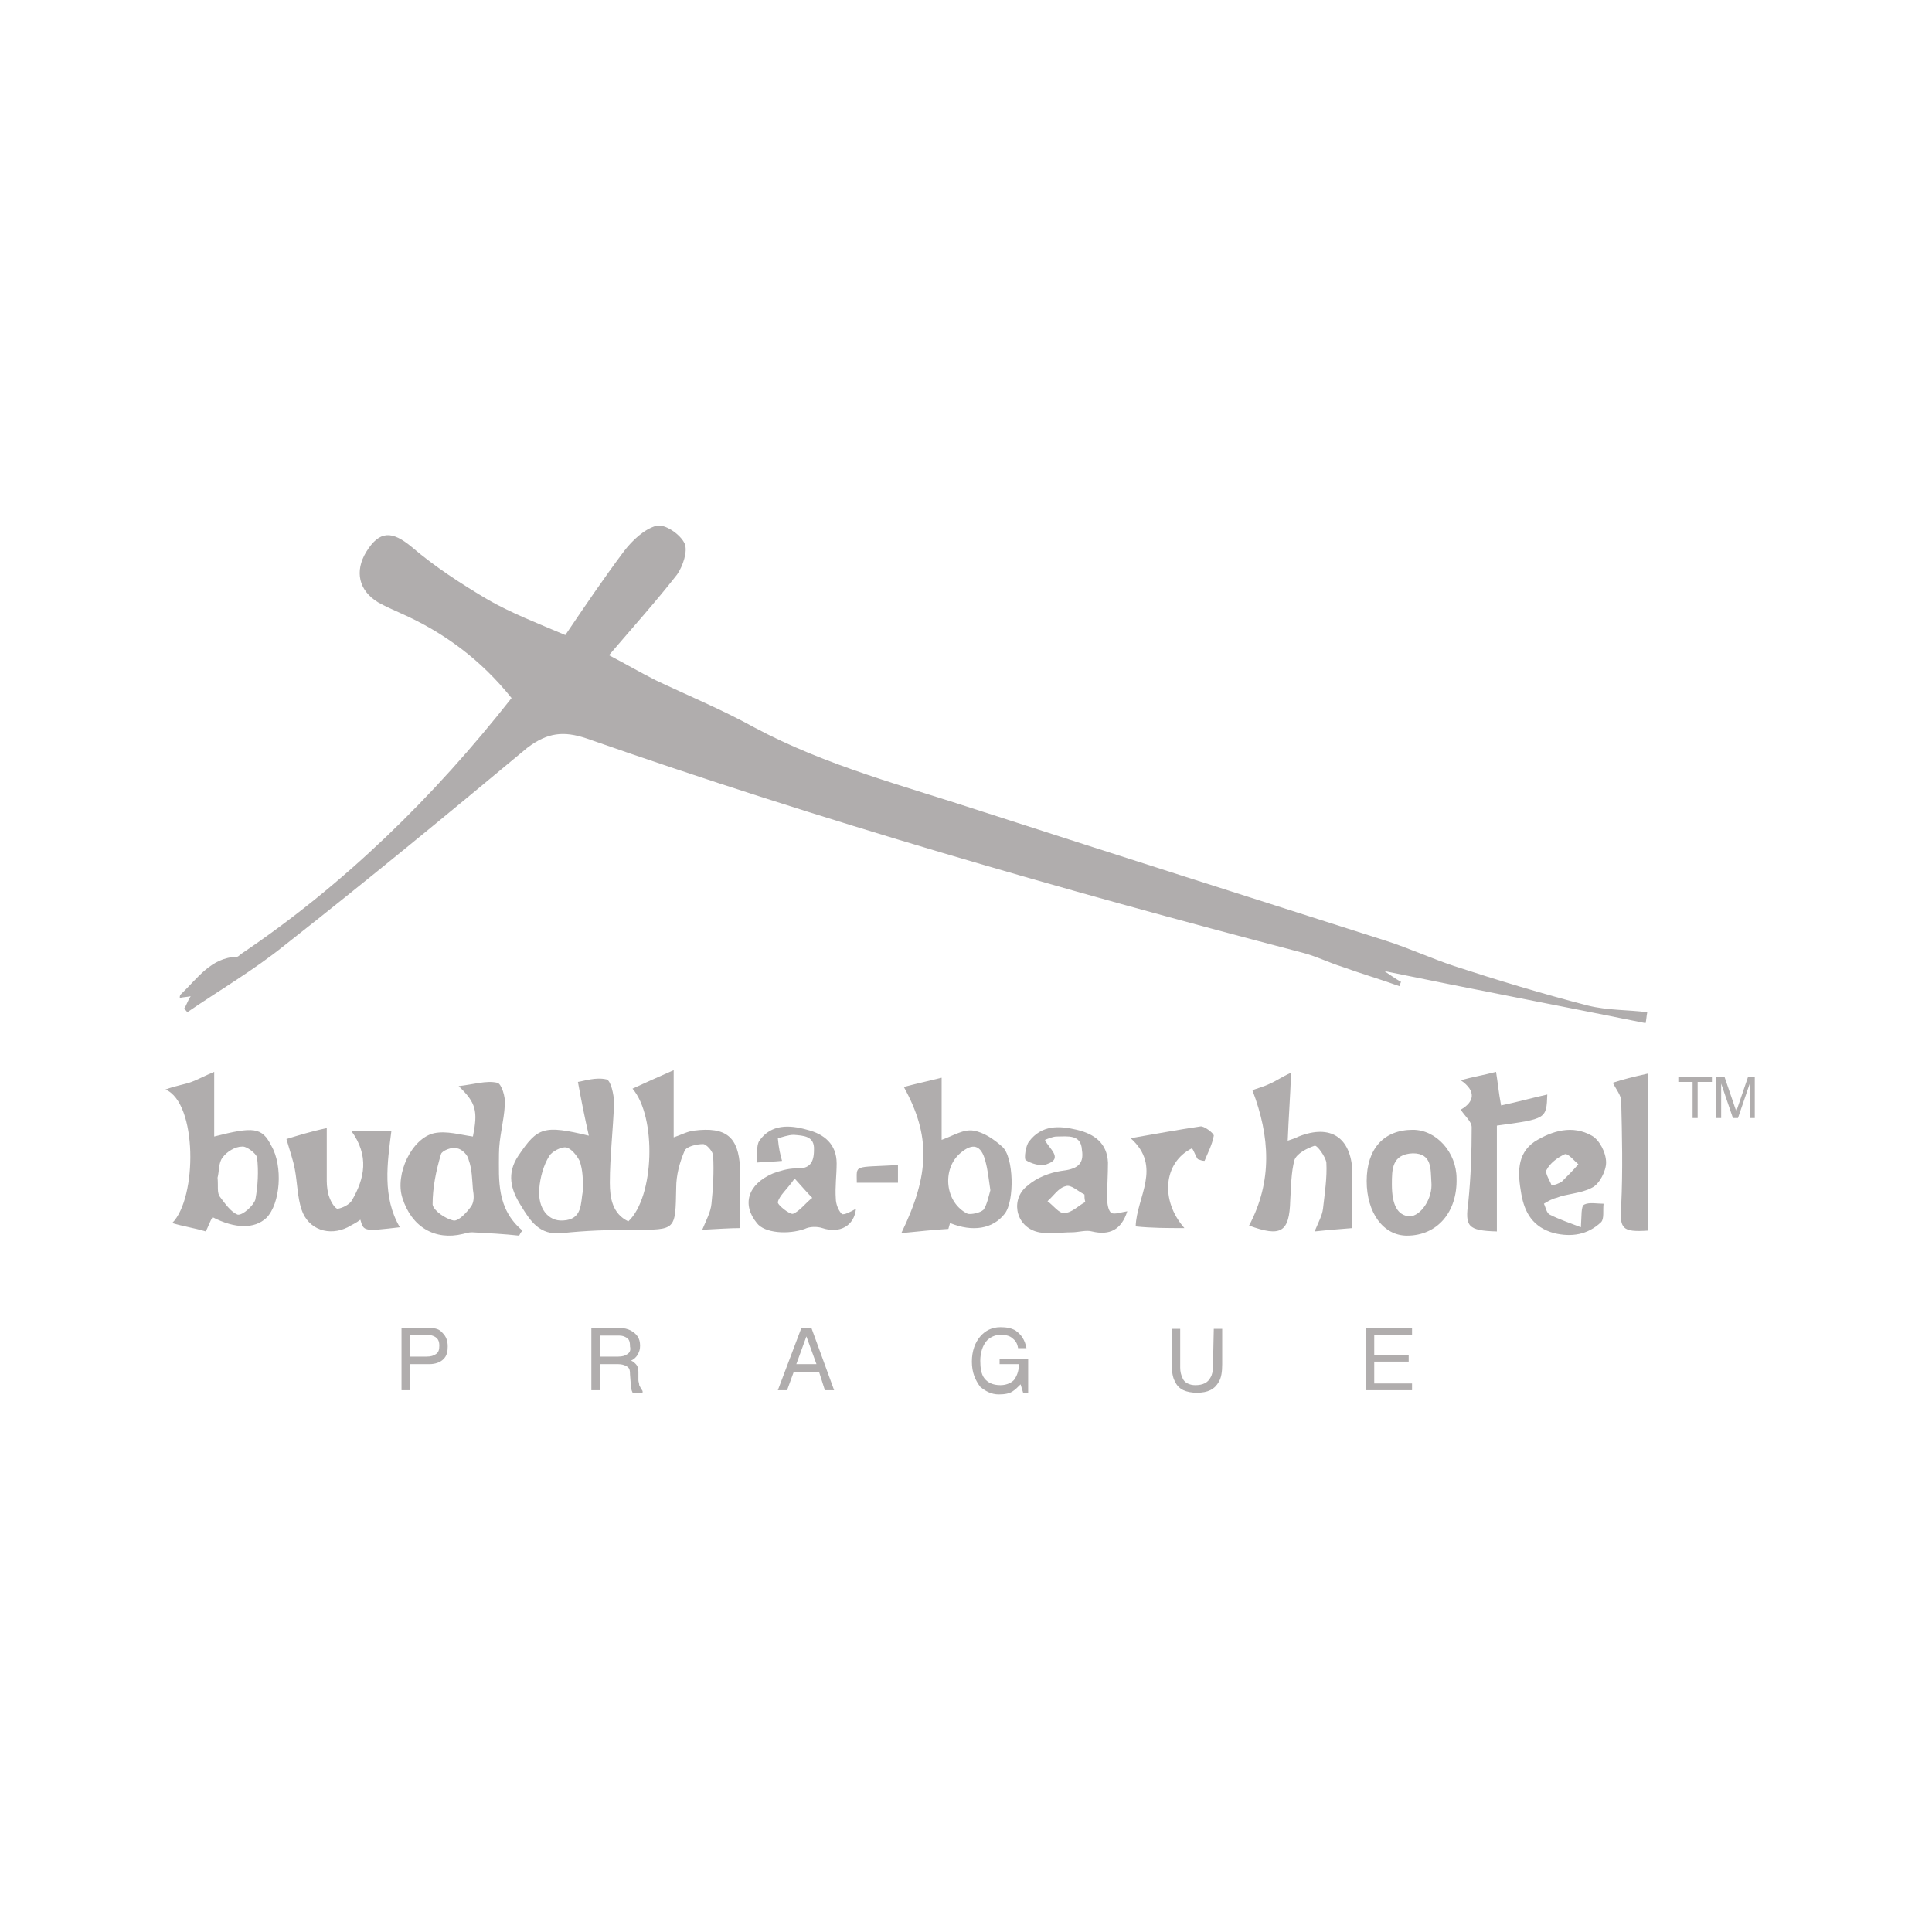 <svg version="1.1" id="Vrstva_1" xmlns="http://www.w3.org/2000/svg" x="0" y="0" viewBox="0 0 230 230" style="enable-background:new 0 0 230 230" xml:space="preserve"><style>.st0{fill:#b0adad}</style><path class="st0" d="M51.1 158.1h-3.3v7.4h1v-3.1h2.3c.7 0 1.3-.2 1.7-.6.4-.4.5-.9.5-1.5 0-.7-.2-1.2-.6-1.6-.4-.5-.9-.6-1.6-.6zm.8 3.1c-.3.2-.6.3-1.1.3h-2v-2.6h2c.4 0 .7.1.9.2.4.2.6.5.6 1.1 0 .5-.1.8-.4 1zm24.2 3.7c0-.2-.1-.4-.1-.6v-1c0-.4-.1-.7-.3-.9-.2-.2-.4-.4-.6-.4.4-.2.6-.4.8-.7.2-.4.3-.6.3-1.1 0-.9-.4-1.4-1.1-1.8-.4-.2-.8-.3-1.3-.3h-3.4v7.4h1v-3.1h2.2c.4 0 .7.1.9.2.4.2.5.4.5 1l.1 1.3c0 .3 0 .4.1.6 0 .1.1.2.1.3h1.2v-.2c-.2-.3-.3-.5-.4-.7zm-1.4-3.7c-.3.2-.6.3-1.1.3h-2.2V159h2.3c.4 0 .6.1.8.2.4.2.5.5.5 1.1.1.4 0 .7-.3.9zm20.7-3.1-2.8 7.4h1.1l.8-2.2h3l.7 2.2h1.1l-2.7-7.4h-1.2zm-.6 4.3 1.2-3.3 1.2 3.3h-2.4zm24.2 0h2.3c0 .9-.3 1.5-.6 1.9-.4.4-1 .6-1.6.6-.9 0-1.5-.3-1.9-.8-.4-.5-.5-1.3-.5-2.1 0-1 .3-1.8.7-2.3.4-.5 1.1-.8 1.7-.8.5 0 1.1.1 1.4.4.4.3.6.6.7 1.2h1c-.2-1-.6-1.6-1.3-2.1-.5-.3-1.1-.4-1.8-.4-1 0-1.8.4-2.4 1.1-.6.7-1 1.7-1 3s.4 2.2 1 3c.6.5 1.3.9 2.2.9.7 0 1.3-.1 1.7-.4.3-.2.5-.4.9-.8l.3 1h.6v-4H119v.6zm25.4.3c0 .5-.1 1-.3 1.3-.3.6-.9.9-1.8.9-.7 0-1.3-.3-1.5-.8-.2-.4-.3-.8-.3-1.3v-4.6h-1v4.2c0 .9.1 1.6.4 2.1.4.9 1.3 1.3 2.6 1.3s2.1-.4 2.6-1.3c.3-.5.4-1.2.4-2.1v-4.2h-1l-.1 4.5zm19.2-.6h4.1v-.8h-4.1v-2.4h4.5v-.8h-5.5v7.4h5.5v-.8h-4.5zm36.2-33.3h1.7v4.3h.6v-4.3h1.7v-.6h-4zm8.3-.6-1.4 4.1-1.4-4.1h-1v4.9h.6V129l1.4 4.1h.6l1.4-4.1v4.1h.6v-4.9h-.8zM69.8 87.9c28 9.8 56.5 18 85.2 25.5 1.6.4 3.2 1.2 4.8 1.7 2.2.8 4.6 1.5 6.8 2.3.1-.2.1-.4.2-.5-.7-.4-1.4-.9-2-1.3 10.2 2.1 20.7 4.1 31.1 6.2.1-.4.1-.8.2-1.3-2.3-.3-4.7-.2-7.1-.8-5.4-1.4-10.7-3-15.9-4.7-2.7-.9-5.3-2.1-8.1-3-16-5.1-32-10.2-48.1-15.4-9.1-3-18.5-5.4-27.1-10-3.8-2.1-7.9-3.8-11.7-5.6-1.8-.9-3.5-1.9-5.6-3 2.9-3.4 5.6-6.4 8.1-9.6.7-1 1.3-2.8.9-3.7-.5-1.1-2.4-2.4-3.4-2.1-1.4.4-2.8 1.7-3.8 3-2.4 3.2-4.7 6.6-7 10-3.3-1.4-6.4-2.6-9.2-4.2-3.2-1.9-6.3-3.9-9.1-6.3-2.3-1.9-3.8-2-5.4.6-1.4 2.3-.9 4.6 1.4 6 .9.5 1.8.9 2.7 1.3 5.2 2.3 9.6 5.6 13.2 10.1-9.2 11.7-19.8 22.1-32.1 30.4-.2.1-.4.4-.6.4-3.1.1-4.7 2.6-6.7 4.5-.1.1-.1.3-.1.4.4-.1.8-.1 1.3-.2-.4.6-.5 1.1-.8 1.5.2.1.3.3.4.4 3.8-2.6 7.9-5 11.5-7.9 9.8-7.7 19.4-15.6 29-23.6 2.4-1.8 4.3-2 7-1.1zm12.8 46.7c-.8.1-1.5.5-2.4.8v-8c-1.8.8-3.4 1.5-4.9 2.2 2.9 3.4 2.6 12.9-.5 15.8-1.9-.9-2.2-2.8-2.2-4.6 0-3.1.4-6.4.5-9.5 0-1-.4-2.7-.9-2.8-1.3-.3-2.7.2-3.4.3.4 2.2.8 4.2 1.3 6.4-5.4-1.3-6.1-1-8.4 2.4-1.4 2.1-.9 4 .3 5.9 1.1 1.8 2.2 3.6 4.9 3.3 2.8-.3 5.6-.4 8.5-.4 5.1 0 5 .1 5.1-5 0-1.5.4-3 1-4.4.2-.5 1.4-.8 2.2-.8.4 0 1.2.9 1.2 1.4.1 1.9 0 3.8-.2 5.7-.1 1-.6 1.9-1.1 3.1 1.9-.1 3.4-.2 4.5-.2V139c-.2-3.6-1.6-4.9-5.5-4.4zM67 145.3c-1.7.1-3-1.4-2.8-3.8.1-1.3.5-2.8 1.2-3.9.3-.5 1.4-1.1 2-1 .6.1 1.3 1 1.6 1.6.4 1.1.4 2.3.4 3.5-.3 1.5 0 3.5-2.4 3.6z"/><path class="st0" d="M59.4 137.4c0-2 .6-3.9.7-5.9.1-.9-.4-2.5-.9-2.6-1.3-.3-2.8.2-4.6.4 2.1 2 2.3 3 1.7 6-1.5-.2-3.1-.7-4.6-.4-2.7.6-4.7 4.9-3.8 7.7 1.1 3.5 3.9 5.1 7.2 4.3.4-.1.7-.2 1.1-.2 1.9.1 3.8.2 5.6.4.1-.2.2-.4.4-.6-3.1-2.6-2.8-6-2.8-9.1zm-3.3 6.2c-.5.7-1.5 1.8-2.1 1.7-1-.2-2.4-1.2-2.5-1.9 0-2 .4-4 1-6 .1-.4 1.3-.9 1.9-.7.6.1 1.3.8 1.4 1.4.4 1.1.4 2.3.5 3.5.1.6.2 1.4-.2 2zm98.5-8.3c-.4.2-.7.3-1.3.5.1-2.7.3-5.2.4-8.1-1.1.5-1.8 1-2.5 1.3-.8.4-1.7.6-2.1.8 2.1 5.5 2.4 10.8-.4 16.1 3.8 1.4 4.8.8 4.9-3 .1-1.6.1-3.3.5-4.8.3-.8 1.5-1.4 2.4-1.7.3-.1 1.3 1.3 1.4 2 .1 1.8-.2 3.7-.4 5.5-.1.8-.5 1.5-1 2.7 1.9-.2 3.3-.3 4.5-.4v-6.8c-.2-4-2.6-5.6-6.4-4.1zm-35 9.2c1.2-1.5 1.1-6.8-.3-8-1-.9-2.2-1.7-3.4-1.9-1.2-.2-2.4.6-3.8 1.1v-7.4c-1.6.4-3 .7-4.5 1.1 3.2 5.8 3.1 10.4-.3 17.4 2.1-.2 3.8-.4 5.6-.5.1-.3.1-.4.2-.7 2.7 1.1 5.1.7 6.5-1.1zm-4.4 0c-2.7-1.3-3.1-5.3-.9-7.2 1.5-1.3 2.5-1 3 .9.3 1.1.4 2.1.6 3.5-.2.7-.4 1.7-.8 2.3-.4.4-1.5.6-1.9.5zm-89.7-9.2v-7.7c-1.2.5-1.9.9-2.7 1.2-.8.3-1.7.4-3.1.9 3.8 1.6 3.8 12.9.8 15.9 1.3.4 2.7.6 4 1 .3-.6.5-1.2.8-1.7 2.7 1.4 5 1.4 6.4.1 1.7-1.7 2-6.2.6-8.6-1.1-2.2-2.1-2.3-6.8-1.1zm4.9 7.5c-.2.7-1.5 1.9-2.1 1.8-.8-.3-1.5-1.3-2.1-2.1-.4-.5-.2-1.3-.3-2.3.2-.7.1-1.8.6-2.4.5-.7 1.5-1.3 2.3-1.3.5-.1 1.7.8 1.8 1.3.2 1.6.1 3.4-.2 5zm16.2-8.2h-4.8c2.2 3 1.6 5.7.1 8.3-.3.5-1.1.9-1.7 1-.3 0-.8-.8-1-1.4-.2-.5-.3-1.3-.3-1.9v-6.3c-1.9.4-3.5.9-4.8 1.3.4 1.4.8 2.5 1 3.6.3 1.6.3 3.3.8 4.8.8 2.4 3.3 3.2 5.5 2.1.5-.3 1-.5 1.5-.9.4 1.4.4 1.4 4.7.9-2.1-3.6-1.5-7.6-1-11.5zm85.7 9.8c-.4-.3-.5-1.2-.5-1.8 0-1.4.1-2.8.1-4.2-.1-2.3-1.6-3.4-3.7-3.9s-4.2-.6-5.7 1.4c-.4.5-.6 2-.4 2.2.6.4 1.8.8 2.5.5 2.1-.7.2-1.9-.2-2.9.5-.2 1-.4 1.4-.4 1.3 0 2.9-.3 3 1.6.3 1.8-.7 2.3-2.5 2.5-1.3.2-2.9.8-3.9 1.7-2.1 1.5-1.6 4.7.9 5.5 1.3.4 2.9.1 4.3.1.8 0 1.7-.3 2.4-.1 2.1.5 3.5-.2 4.2-2.4-.7.1-1.5.4-1.9.2zm-5.6 0c-.6.1-1.3-.9-2-1.4.7-.6 1.3-1.6 2.2-1.8.6-.2 1.4.6 2.2 1 0 .3 0 .5.1.9-.8.4-1.6 1.3-2.5 1.3zm-26.5.1c-.4-.4-.7-1.2-.7-1.8-.1-1.4.1-2.8.1-4.2 0-2.3-1.5-3.5-3.5-4-2.1-.6-4.3-.7-5.7 1.3-.4.6-.2 1.7-.3 2.6 1-.1 2.1-.1 3-.2-.2-.7-.4-1.5-.5-2.7.5-.1 1.2-.4 1.9-.4 1.1.1 2.5.1 2.4 1.8 0 1.5-.5 2.3-2.2 2.2-.9 0-1.9.3-2.7.6-3 1.3-3.7 3.7-1.9 5.9.9 1.2 3.7 1.4 5.7.7.6-.3 1.5-.3 2.1-.1 2.1.7 3.8-.3 4-2.3-.7.4-1.5.8-1.7.6zm-5.8 0c-.4.1-1.9-1.1-1.8-1.4.2-.8 1.1-1.5 2-2.8 1 1.1 1.5 1.7 2.1 2.3-.8.6-1.5 1.6-2.3 1.9zm95.1-3.1c.9-.4 1.7-2 1.7-3 0-1.2-.8-2.7-1.7-3.2-2.3-1.3-4.7-.6-6.8.7-2.2 1.5-2 3.9-1.6 6.2.4 2.3 1.4 4 3.9 4.7 2.1.5 4 .2 5.6-1.3.4-.4.2-1.4.3-2.2-.8 0-1.7-.2-2.3.1-.4.2-.3 1.3-.4 2.7-1.3-.5-2.5-.9-3.7-1.5-.4-.2-.5-.9-.7-1.3.5-.3 1-.6 1.5-.7 1.2-.5 2.9-.5 4.2-1.2zm-5.4-2.1c.4-.8 1.3-1.5 2.2-1.9.4-.1 1.1.8 1.6 1.2-.6.7-1.3 1.4-2 2.1-.4.2-.8.4-1.2.4-.1-.4-.8-1.4-.6-1.8zm-15.9-4.8c-3.5 0-5.5 2.3-5.5 6.1s2 6.5 4.8 6.5c3.6 0 6-2.8 5.9-6.8 0-3.1-2.4-5.8-5.2-5.8zm-.4 10.3c-1.4-.1-2.1-1.3-2.1-3.8 0-1.8 0-3.6 2.5-3.7 2.3 0 2.1 1.9 2.2 3.4.2 2-1.3 4.1-2.6 4.1z"/><path class="st0" d="M184.2 130.3c-1.8.4-3.6.9-5.5 1.3-.3-1.6-.4-2.8-.6-4-1.5.4-2.8.6-4.2 1 1.9 1.3 1.6 2.6 0 3.5.5.8 1.3 1.4 1.3 2.1 0 3-.1 5.9-.4 8.9-.4 2.9-.1 3.4 3.4 3.5V134c5.9-.8 5.9-.8 6-3.7zm8.8.8c.1 4.1.2 8.2 0 12.4-.2 2.8.1 3.2 3.2 3v-18.7c-1.8.4-3 .7-4.2 1.1.4.8 1 1.5 1 2.2zm-52 15.1c-2.9-3.3-2.5-7.8.9-9.5.3.4.4.9.7 1.3.3.1.5.2.8.2.4-1 .9-1.9 1.1-3 0-.3-1.2-1.2-1.6-1.1-2.7.4-5.4.9-8.3 1.4 3.8 3.4.7 7 .6 10.5 1.9.2 3.8.2 5.8.2zm-39-5.4h4.9v-2.1c-5.4.3-4.9-.1-4.9 2.1z"/></svg>